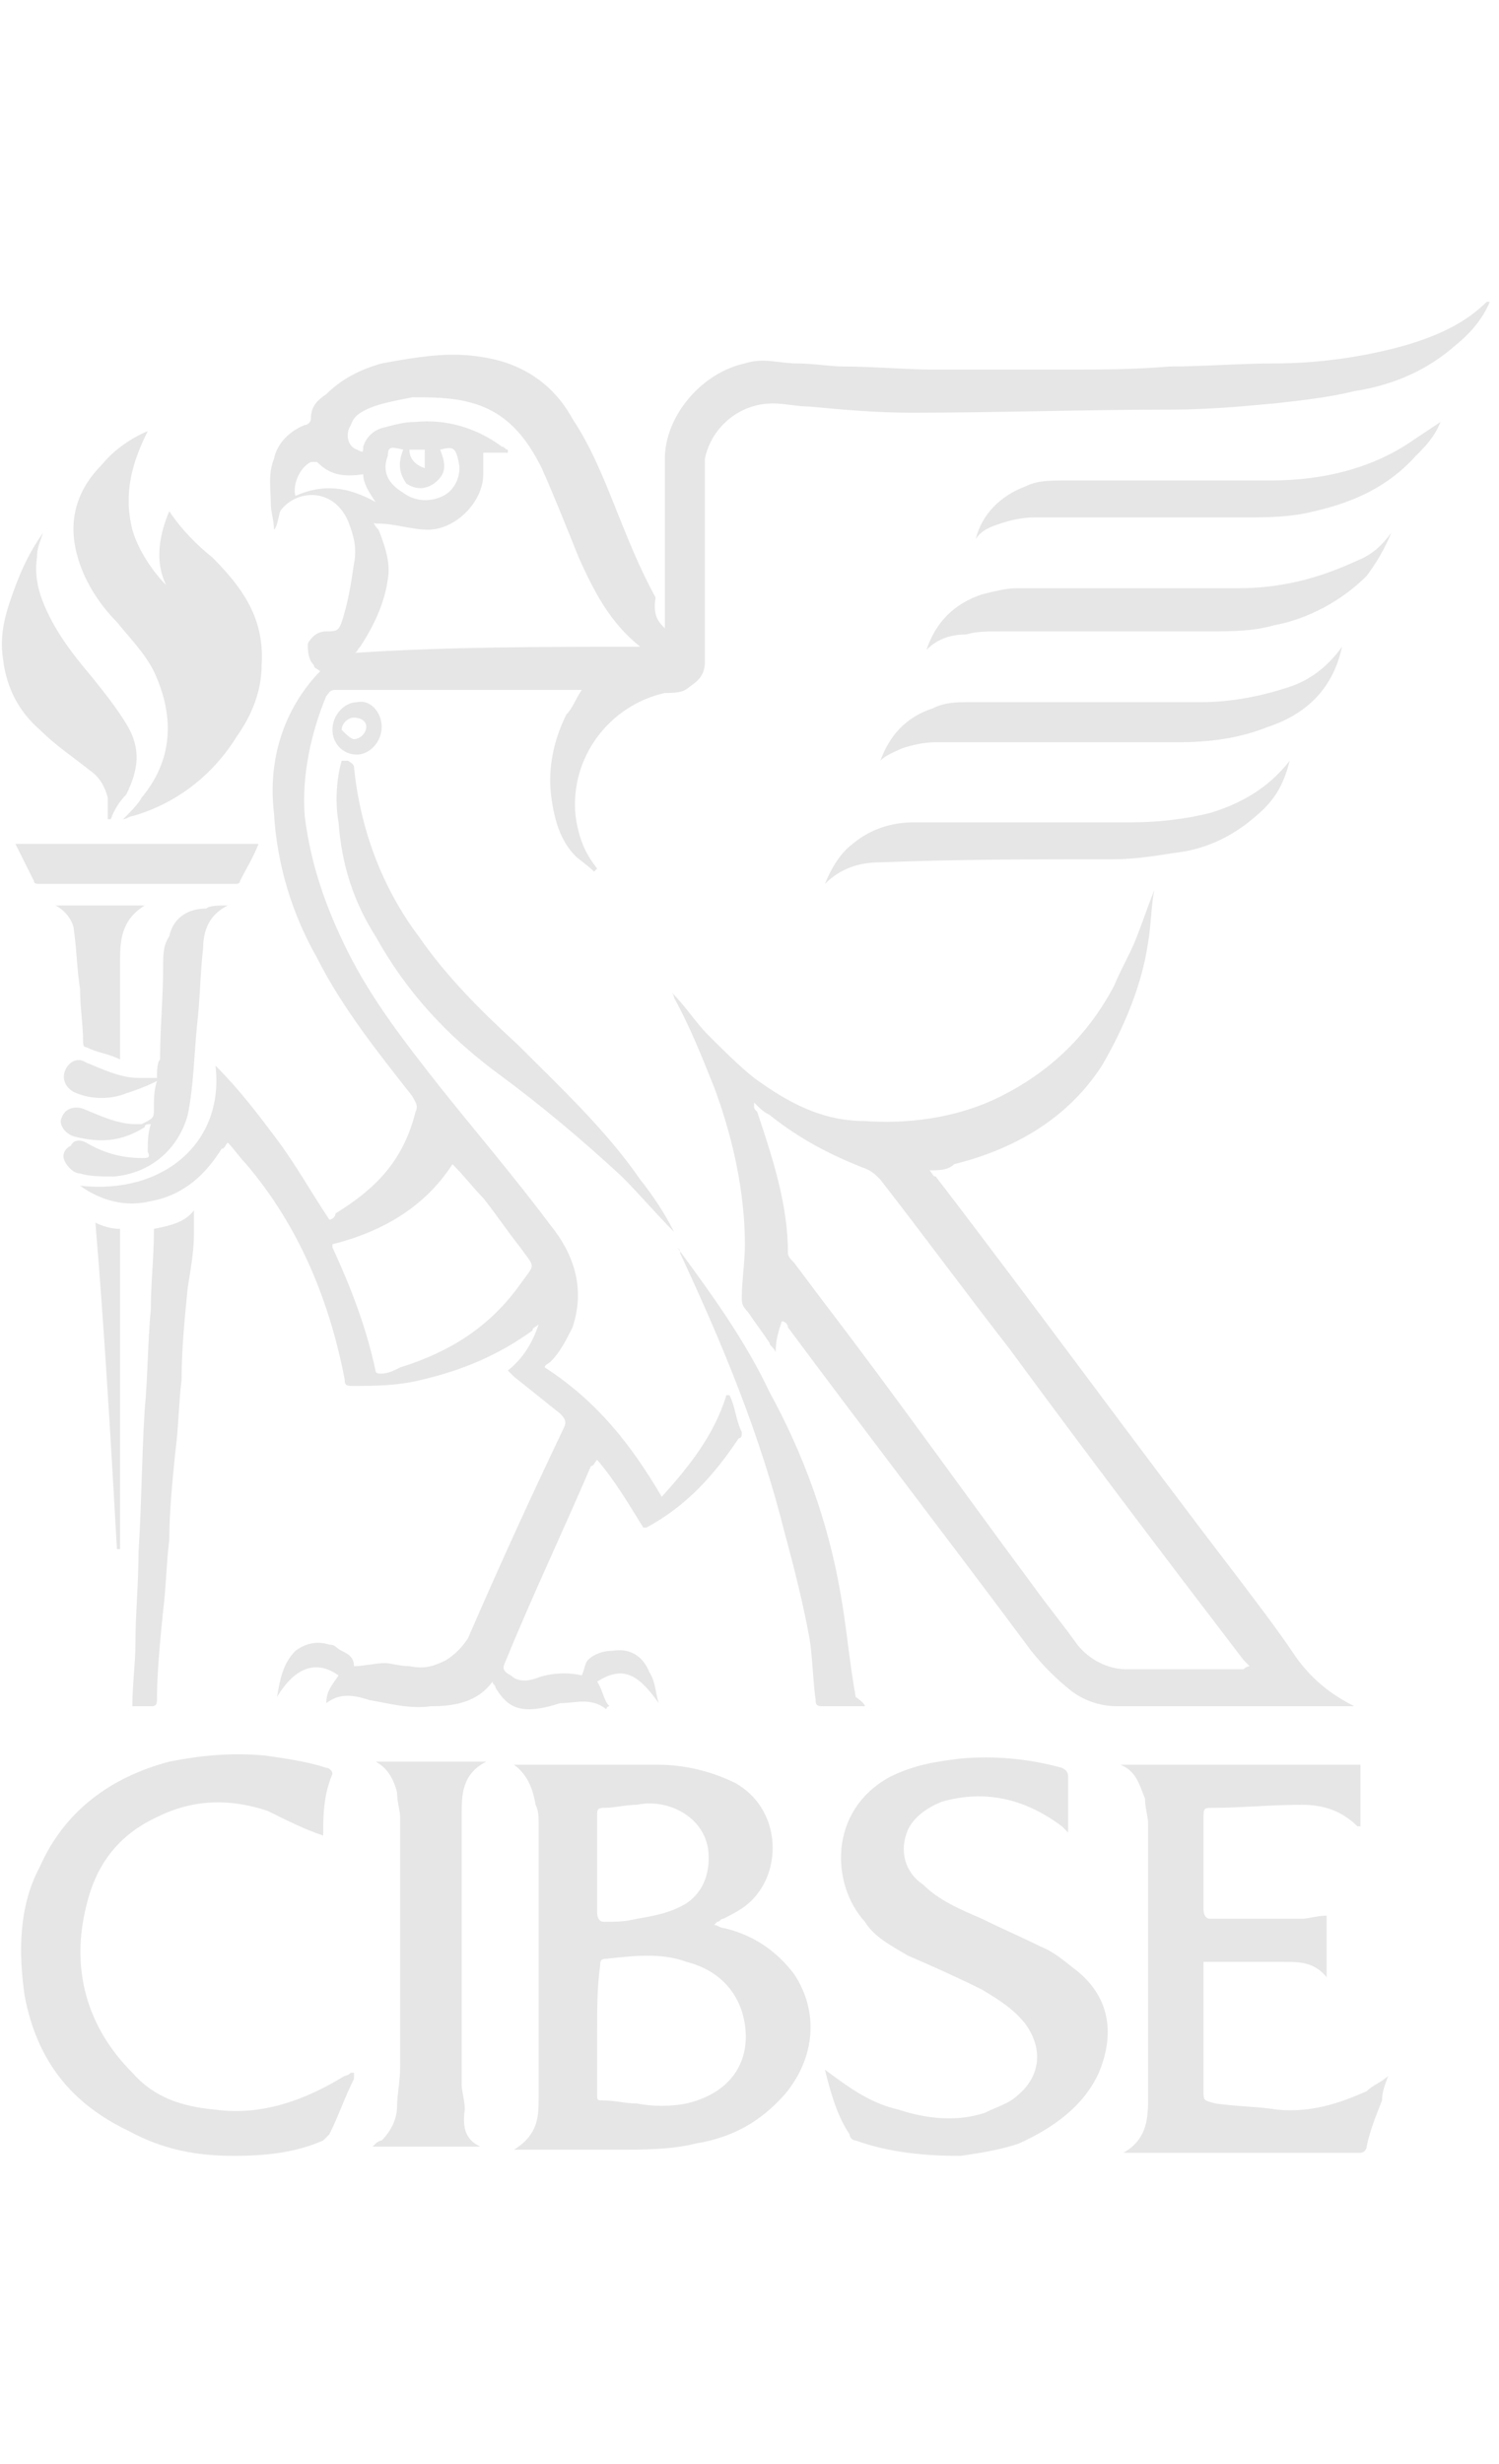 <?xml version="1.0" encoding="utf-8"?>
<!-- Generator: Adobe Illustrator 25.2.1, SVG Export Plug-In . SVG Version: 6.00 Build 0)  -->
<svg version="1.1" id="layer" xmlns="http://www.w3.org/2000/svg" xmlns:xlink="http://www.w3.org/1999/xlink" x="0px" y="0px"
	 width="48.7px" height="80px" viewBox="0 0 48.7 80" style="enable-background:new 0 0 48.7 80;" xml:space="preserve">
<style type="text/css">
	.st0{fill:#E6E6E6;}
</style>
<g>
	<g>
		<path class="st0" d="M21.6,20.4c0-0.1,0-0.2,0-0.2c0-1.7,0-3.6,0-5.3c0-1.4,1.2-2.8,2.6-3.1c0.6-0.2,1.1,0,1.7,0
			c0.5,0,1.1,0.1,1.5,0.1c1,0,2,0.1,2.9,0.1c1.4,0,2.9,0,4.4,0c1.1,0,2.1,0,3.3-0.1c1.1,0,2.3-0.1,3.4-0.1c1.4,0,2.9-0.2,4.3-0.6
			c1-0.3,1.9-0.7,2.6-1.4c0,0,0,0,0.1,0c-0.2,0.5-0.6,1-1.1,1.4c-0.9,0.8-2,1.3-3.3,1.5c-0.8,0.2-1.7,0.3-2.6,0.4
			c-1.1,0.1-2.2,0.2-3.3,0.2c-2.9,0-5.7,0.1-8.5,0.1c-1.1,0-2.3-0.1-3.3-0.2c-0.4,0-0.8-0.1-1.2-0.1c-1.1,0-2,0.8-2.2,1.8
			c0,0.1,0,0.2,0,0.3c0,2.1,0,4.2,0,6.3c0,0.4-0.2,0.6-0.5,0.8c-0.2,0.2-0.5,0.2-0.8,0.2c-1.8,0.4-3.1,2.1-2.9,4
			c0.1,0.7,0.3,1.2,0.7,1.7c0,0,0,0-0.1,0.1c-0.2-0.2-0.5-0.4-0.6-0.5c-0.5-0.5-0.7-1.2-0.8-2c-0.1-0.9,0.1-1.8,0.5-2.6
			c0.2-0.2,0.3-0.5,0.5-0.8c-0.1,0-0.2,0-0.2,0c-2.6,0-5.2,0-7.8,0c-0.2,0-0.2,0.1-0.3,0.2c-0.5,1.2-0.8,2.6-0.7,3.9
			c0.2,1.6,0.7,3,1.4,4.4c0.8,1.6,1.9,3,3,4.4c1.2,1.5,2.4,2.9,3.6,4.5c0.8,1,1.1,2.1,0.7,3.3c-0.2,0.4-0.4,0.8-0.7,1.1
			c-0.1,0.1-0.2,0.1-0.2,0.2c1.7,1.1,2.8,2.5,3.8,4.2c0.9-1,1.7-2,2.1-3.3h0.1c0.2,0.4,0.2,0.8,0.4,1.2c0,0.1,0,0.2-0.1,0.2
			c-0.8,1.2-1.7,2.2-3,2.9h-0.1c-0.5-0.8-0.9-1.5-1.5-2.2c-0.1,0.1-0.1,0.2-0.2,0.2c-0.9,2.1-1.9,4.2-2.8,6.4
			c-0.1,0.2,0,0.3,0.2,0.4c0.2,0.2,0.5,0.2,0.8,0.1c0.5-0.2,1.1-0.2,1.5-0.1c0.1-0.2,0.1-0.4,0.2-0.5c0.2-0.2,0.5-0.3,0.8-0.3
			c0.6-0.1,1,0.2,1.2,0.7c0.2,0.3,0.2,0.7,0.3,1c-0.7-1-1.2-1.2-2-0.7c0.2,0.3,0.2,0.6,0.4,0.8c0,0-0.1,0-0.1,0.1
			c-0.5-0.4-1-0.2-1.5-0.2c-0.3,0.1-0.7,0.2-1,0.2c-0.5,0-0.8-0.2-1.1-0.7c0-0.1-0.1-0.1-0.1-0.2c-0.5,0.7-1.3,0.8-2,0.8
			c-0.7,0.1-1.4-0.1-2-0.2C11.4,55,11,55,10.6,55.3c0-0.4,0.2-0.6,0.4-0.9c-0.7-0.5-1.4-0.3-2,0.7c0.1-0.6,0.2-1.1,0.6-1.5
			c0.4-0.3,0.8-0.3,1.1-0.2c0.2,0,0.2,0.1,0.4,0.2c0.2,0.1,0.4,0.2,0.4,0.5c0.3,0,0.7-0.1,1-0.1c0.2,0,0.5,0.1,0.8,0.1
			c0.5,0.1,0.8,0,1.2-0.2c0.3-0.2,0.5-0.4,0.7-0.7c1-2.3,2-4.5,3.1-6.8c0.1-0.2,0.1-0.3-0.1-0.5c-0.5-0.4-1-0.8-1.5-1.2
			c-0.1-0.1-0.1-0.1-0.2-0.2c0.5-0.4,0.8-0.9,1-1.5c-0.1,0.1-0.2,0.1-0.2,0.2c-1.1,0.8-2.3,1.3-3.6,1.6c-0.8,0.2-1.5,0.2-2.3,0.2
			c-0.2,0-0.2-0.1-0.2-0.2c-0.5-2.6-1.5-5-3.2-7c-0.2-0.2-0.4-0.5-0.6-0.7c-0.1,0.1-0.1,0.2-0.2,0.2C6.7,38.1,6,38.8,4.9,39
			c-0.8,0.2-1.6,0-2.3-0.5c2.7,0.3,4.7-1.4,4.4-3.9c0.8,0.8,1.4,1.6,2,2.4s1.1,1.7,1.7,2.6c0.1,0,0.2-0.1,0.2-0.2
			c1.3-0.8,2.2-1.7,2.6-3.3c0.1-0.2,0-0.3-0.1-0.5c-1.1-1.4-2.3-2.9-3.1-4.5c-0.8-1.4-1.3-3-1.4-4.7c-0.2-1.7,0.3-3.3,1.4-4.5
			c0,0,0,0,0.1-0.1c-0.1-0.1-0.2-0.1-0.2-0.2c-0.2-0.2-0.2-0.5-0.2-0.7c0.1-0.2,0.3-0.4,0.6-0.4c0.3,0,0.4,0,0.5-0.3
			c0.2-0.6,0.3-1.2,0.4-1.9c0.1-0.5,0-0.9-0.2-1.4c-0.5-1.1-1.7-1-2.2-0.3C9,17,9,17.1,8.9,17.2c0-0.3-0.1-0.6-0.1-0.8
			c0-0.5-0.1-1,0.1-1.5C9,14.4,9.4,14,9.9,13.8c0.1,0,0.2-0.1,0.2-0.2c0-0.4,0.2-0.6,0.5-0.8c0.5-0.5,1.1-0.8,1.8-1
			c1.1-0.2,2.2-0.4,3.3-0.2c1.3,0.2,2.3,0.9,2.9,2c0.6,0.9,1,1.9,1.4,2.9c0.4,1,0.8,2,1.3,2.9C21.2,20,21.4,20.2,21.6,20.4
			C21.5,20.4,21.5,20.4,21.6,20.4z M20.8,21L20.8,21C20.8,20.9,20.8,20.9,20.8,21c-1-0.8-1.5-1.8-2-2.9c-0.4-1-0.8-2-1.2-2.9
			c-0.4-0.8-0.9-1.5-1.7-1.9c-0.8-0.4-1.7-0.4-2.5-0.4c-0.5,0.1-1.1,0.2-1.5,0.4c-0.2,0.1-0.4,0.2-0.5,0.5c-0.2,0.3-0.1,0.7,0.2,0.8
			c0.2,0.1,0.2,0.1,0.2-0.1c0.1-0.3,0.3-0.5,0.6-0.6c0.4-0.1,0.7-0.2,1.1-0.2c1-0.1,2,0.2,2.8,0.8c0.1,0,0.1,0.1,0.2,0.1
			c0,0,0,0,0,0.1c-0.2,0-0.5,0-0.8,0c0,0.2,0,0.5,0,0.7c0,0.9-0.9,1.8-1.8,1.8c-0.5,0-1.1-0.2-1.6-0.2c-0.1,0-0.2,0-0.2-0.1
			c0.1,0.2,0.1,0.2,0.2,0.3c0.2,0.5,0.4,1.1,0.3,1.6c-0.1,0.8-0.5,1.6-0.9,2.2c-0.1,0.1-0.1,0.2-0.2,0.2C14.5,21,17.7,21,20.8,21z
			 M14.7,37.8c-0.9,1.4-2.3,2.2-3.9,2.6v0.1c0.6,1.3,1.1,2.6,1.4,4c0,0.1,0.1,0.1,0.2,0.1c0.2,0,0.4-0.1,0.6-0.2
			c1.6-0.5,2.9-1.3,3.9-2.7c0.5-0.7,0.5-0.5,0-1.2c-0.4-0.5-0.8-1.1-1.2-1.6C15.4,38.6,15.1,38.2,14.7,37.8z M13.1,14.6
			c-0.4-0.1-0.5-0.1-0.5,0.2c-0.2,0.5,0,0.9,0.5,1.2c0.4,0.3,0.9,0.3,1.3,0.1c0.4-0.2,0.6-0.7,0.5-1.1c-0.1-0.5-0.2-0.5-0.6-0.4
			c0.2,0.5,0.2,0.8-0.2,1.1c-0.3,0.2-0.6,0.2-0.9,0C13,15.4,12.9,15.1,13.1,14.6z M11.8,15.4c-0.7,0.1-1.1,0-1.5-0.4
			c0,0-0.1,0-0.2,0c-0.4,0.2-0.6,0.8-0.5,1.1c0.9-0.4,1.7-0.3,2.6,0.2C12,16,11.8,15.7,11.8,15.4z M13.3,14.6c0,0.3,0.2,0.5,0.5,0.6
			c0-0.2,0-0.4,0-0.6C13.6,14.6,13.4,14.6,13.3,14.6z"/>
		<path class="st0" d="M25.4,42.9c-0.1,0.3-0.2,0.6-0.2,1c-0.1-0.2-0.2-0.2-0.2-0.3c-0.2-0.3-0.5-0.7-0.7-1
			c-0.2-0.2-0.2-0.3-0.2-0.5c0-0.5,0.1-1.1,0.1-1.7c0-1.7-0.4-3.5-1-5.1c-0.4-1-0.8-2-1.3-2.9c0,0,0-0.1-0.1-0.2
			c0.5,0.5,0.8,1,1.2,1.4c0.5,0.5,1,1,1.5,1.4c1.1,0.8,2.2,1.4,3.6,1.4c1.4,0.1,2.9-0.1,4.2-0.7c1.7-0.8,3-2,3.9-3.7
			c0.2-0.5,0.5-1,0.7-1.5c0.2-0.5,0.4-1.1,0.6-1.6c-0.1,0.5-0.1,1.1-0.2,1.7c-0.2,1.4-0.8,2.8-1.5,4c-1.1,1.7-2.8,2.7-4.8,3.2
			C30.8,38,30.5,38,30.2,38c0.1,0.1,0.1,0.2,0.2,0.2c3.3,4.3,6.5,8.7,9.8,13c0.6,0.8,1.3,1.7,1.9,2.6c0.5,0.7,1.1,1.2,1.9,1.6
			c-0.2,0-0.2,0-0.3,0c-2.5,0-5,0-7.4,0c-0.6,0-1.1-0.2-1.5-0.5c-0.5-0.4-0.9-0.8-1.3-1.3c-2.6-3.5-5.3-7-7.9-10.5
			C25.6,43,25.5,42.9,25.4,42.9z M40.6,54.1c-0.1-0.1-0.2-0.2-0.2-0.2c-2.6-3.4-5.1-6.7-7.6-10.1c-1.4-1.8-2.8-3.7-4.2-5.5
			c-0.2-0.2-0.3-0.3-0.6-0.4C27,37.5,26,37,25,36.2c-0.2-0.1-0.3-0.2-0.5-0.4v0.1c0,0.1,0,0.1,0.1,0.2c0.5,1.5,1,3,1,4.6
			c0,0.1,0.1,0.2,0.2,0.3c0.3,0.4,0.6,0.8,0.9,1.2c2.3,3,4.5,6.1,6.8,9.2c0.5,0.7,1,1.3,1.5,2c0.4,0.5,1,0.8,1.6,0.8
			c1.3,0,2.5,0,3.8,0C40.5,54.1,40.6,54.1,40.6,54.1z"/>
		<path class="st0" d="M16.7,57.3c0.1,0,0.1,0,0.2,0c1.5,0,3,0,4.5,0c0.8,0,1.7,0.2,2.5,0.6c1.4,0.8,1.5,2.6,0.7,3.6
			c-0.3,0.4-0.7,0.6-1.1,0.8c-0.1,0-0.1,0.1-0.2,0.1c0,0,0,0-0.1,0.1c0.1,0,0.2,0.1,0.3,0.1c0.9,0.2,1.7,0.7,2.3,1.5
			c0.8,1.2,0.7,2.7-0.3,3.9c-0.8,0.9-1.7,1.4-2.9,1.6c-0.8,0.2-1.7,0.2-2.6,0.2c-1,0-2,0-3,0c-0.1,0-0.2,0-0.3,0
			c0.8-0.5,0.8-1.1,0.8-1.7c0-2.9,0-6,0-8.9c0-0.2,0-0.4-0.1-0.6C17.3,58,17.1,57.6,16.7,57.3z M19.4,65.9c0,0.7,0,1.4,0,2.1
			c0,0.2,0,0.2,0.2,0.2c0.4,0,0.7,0.1,1.1,0.1c0.5,0.1,1.1,0.1,1.6,0c1.7-0.4,2.2-1.7,1.8-3c-0.3-0.9-1-1.4-1.8-1.6
			c-0.8-0.3-1.7-0.2-2.6-0.1c-0.2,0-0.2,0.1-0.2,0.2C19.4,64.5,19.4,65.2,19.4,65.9z M19.4,60.5c0,0.5,0,1.1,0,1.6
			c0,0.2,0.1,0.3,0.2,0.3c0.4,0,0.7,0,1.1-0.1c0.6-0.1,1.1-0.2,1.6-0.5c0.6-0.4,0.8-1.1,0.7-1.8c-0.2-1.1-1.4-1.6-2.3-1.4
			c-0.4,0-0.7,0.1-1.1,0.1c-0.2,0-0.2,0.1-0.2,0.2C19.4,59.4,19.4,59.9,19.4,60.5z"/>
		<path class="st0" d="M26.8,67.2c0.8,0.6,1.5,1.1,2.4,1.3c0.9,0.3,1.9,0.4,2.8,0.1c0.4-0.2,0.8-0.3,1.1-0.6
			c0.7-0.6,0.8-1.5,0.2-2.3c-0.4-0.5-0.9-0.8-1.4-1.1c-0.8-0.4-1.7-0.8-2.4-1.1c-0.5-0.3-1.1-0.6-1.4-1.1c-1.1-1.2-1.2-3.6,0.8-4.7
			c0.8-0.4,1.5-0.5,2.3-0.6c1.1-0.1,2.2,0,3.3,0.3c0.2,0.1,0.2,0.2,0.2,0.3c0,0.6,0,1.2,0,1.8c-0.1-0.1-0.2-0.2-0.2-0.2
			c-1.2-0.9-2.5-1.2-3.9-0.8c-0.5,0.2-0.9,0.5-1.1,0.9c-0.3,0.7-0.1,1.4,0.5,1.8c0.5,0.5,1.2,0.8,1.9,1.1c0.6,0.3,1.3,0.6,1.9,0.9
			c0.5,0.2,0.8,0.5,1.2,0.8c1.1,0.9,1.2,2.1,0.7,3.3c-0.5,1.1-1.5,1.8-2.6,2.3c-0.6,0.2-1.2,0.3-1.9,0.4c-1.1,0-2.3-0.1-3.4-0.5
			c-0.1,0-0.2-0.1-0.2-0.2C27.2,68.7,27,68,26.8,67.2z"/>
		<path class="st0" d="M10.5,59.6c-0.6-0.2-1.2-0.5-1.8-0.8c-1.2-0.4-2.4-0.4-3.6,0.2c-1.3,0.6-2,1.6-2.3,2.9c-0.5,2,0,3.9,1.5,5.4
			C5,68.1,5.9,68.4,7,68.5c1.5,0.2,2.9-0.3,4.2-1.1c0.1,0,0.2-0.1,0.2-0.1s0,0,0.1,0c0,0.1,0,0.1,0,0.2c-0.3,0.6-0.5,1.2-0.8,1.8
			c-0.1,0.1-0.2,0.2-0.2,0.2c-0.9,0.4-1.9,0.5-2.9,0.5c-1.2,0-2.3-0.2-3.4-0.8c-1.9-0.9-3-2.3-3.4-4.4c-0.2-1.4-0.2-2.9,0.5-4.2
			c0.8-1.8,2.3-2.9,4.2-3.4c1-0.2,2-0.3,3.1-0.2c0.7,0.1,1.4,0.2,2,0.4c0.1,0,0.2,0.1,0.2,0.2C10.5,58.3,10.5,59,10.5,59.6z"/>
		<path class="st0" d="M36.4,57.3c0.8,0,1.7,0,2.6,0c0.9,0,1.7,0,2.6,0c0.8,0,1.7,0,2.6,0c0,0.7,0,1.4,0,2h-0.1
			c-0.5-0.5-1.1-0.7-1.8-0.7c-1,0-2,0.1-2.9,0.1c-0.3,0-0.3,0-0.3,0.4c0,1,0,2,0,2.9c0,0.2,0.1,0.3,0.2,0.3c1,0,2,0,3,0
			c0.2,0,0.5-0.1,0.8-0.1c0,0.6,0,1.3,0,2c-0.4-0.5-0.9-0.5-1.4-0.5c-0.8,0-1.6,0-2.4,0c-0.1,0-0.2,0-0.2,0c0,0.1,0,0.2,0,0.3
			c0,1.3,0,2.6,0,3.9c0,0.3,0,0.3,0.4,0.4c0.7,0.1,1.4,0.1,2,0.2c1.1,0.1,2-0.2,2.9-0.6c0.2-0.2,0.5-0.3,0.7-0.5
			c-0.1,0.3-0.2,0.5-0.2,0.8c-0.2,0.5-0.4,1-0.5,1.5c0,0.1-0.1,0.2-0.2,0.2c-2.6,0-5.1,0-7.6,0c0,0,0,0-0.1,0c0.7-0.4,0.8-1,0.8-1.7
			c0-0.9,0-1.8,0-2.8c0-2,0-4.2,0-6.2c0-0.2-0.1-0.5-0.1-0.8C37,57.9,36.9,57.5,36.4,57.3z"/>
		<path class="st0" d="M4.8,14c-0.5,1-0.8,2-0.5,3.2c0.2,0.7,0.7,1.4,1.1,1.8c-0.4-0.8-0.2-1.7,0.1-2.4c0.4,0.6,0.9,1.1,1.4,1.5
			c1,1,1.7,2,1.6,3.5c0,0.8-0.3,1.6-0.8,2.3c-0.8,1.3-2,2.2-3.4,2.6c-0.1,0-0.2,0.1-0.3,0.1c0.2-0.2,0.5-0.5,0.6-0.7
			c1-1.2,1.1-2.6,0.4-4.1c-0.3-0.6-0.8-1.1-1.2-1.6c-0.6-0.6-1.1-1.4-1.3-2.2c-0.3-1.1,0-2.1,0.8-2.9C3.7,14.6,4.3,14.2,4.8,14z"/>
		<path class="st0" d="M15.6,69.7c-1.1,0-2.3,0-3.5,0c0.1-0.1,0.2-0.2,0.3-0.2c0.3-0.3,0.5-0.7,0.5-1.1s0.1-0.8,0.1-1.3
			c0-2.7,0-5.4,0-8.1c0-0.2-0.1-0.5-0.1-0.8c-0.1-0.4-0.3-0.8-0.7-1c1.1,0,2.3,0,3.6,0c-0.8,0.4-0.8,1.1-0.8,1.7c0,2.9,0,5.9,0,8.8
			c0,0.2,0.1,0.5,0.1,0.8C15,69.2,15.2,69.5,15.6,69.7z"/>
		<path class="st0" d="M41.9,24.7c-0.2,0.8-0.5,1.3-1.1,1.8c-0.8,0.7-1.7,1.1-2.7,1.2c-0.6,0.1-1.3,0.2-1.9,0.2
			c-2.6,0-5.1,0-7.6,0.1c-0.7,0-1.3,0.2-1.8,0.7c0.2-0.5,0.5-1,0.9-1.3c0.6-0.5,1.3-0.7,2-0.7c2.3,0,4.8,0,7.1,0
			c0.8,0,1.7-0.1,2.5-0.3C40.3,26.1,41.2,25.6,41.9,24.7z"/>
		<path class="st0" d="M30.1,21.1c0.3-0.9,0.9-1.5,1.8-1.8c0.4-0.1,0.8-0.2,1.1-0.2c2.4,0,4.8,0,7.2,0c1.4,0,2.6-0.3,3.9-0.9
			c0.5-0.2,0.8-0.5,1.1-0.9c-0.2,0.5-0.5,1-0.8,1.4c-0.8,0.8-1.9,1.4-3,1.6c-0.7,0.2-1.4,0.2-2.1,0.2c-1.1,0-2.1,0-3.2,0
			c-1.2,0-2.3,0-3.6,0c-0.4,0-0.8,0-1.1,0.1C30.8,20.6,30.4,20.8,30.1,21.1z"/>
		<path class="st0" d="M43.6,21c-0.3,1.4-1.2,2.2-2.4,2.6c-1,0.4-2,0.5-2.9,0.5c-2,0-3.9,0-5.9,0c-0.7,0-1.4,0-2,0
			c-0.4,0-0.8,0.1-1.1,0.2c-0.2,0.1-0.5,0.2-0.7,0.4c0.3-0.8,0.8-1.4,1.7-1.7c0.4-0.2,0.8-0.2,1.1-0.2c2.5,0,5,0,7.6,0
			c1,0,2-0.2,2.9-0.5C42.5,22.1,43.1,21.7,43.6,21z"/>
		<path class="st0" d="M28.1,55.4c-0.5,0-0.9,0-1.4,0c-0.2,0-0.2-0.1-0.2-0.2c-0.1-0.7-0.1-1.4-0.2-2c-0.2-1.1-0.5-2.3-0.8-3.4
			c-0.8-3.2-2-6.1-3.4-9.1c0-0.1,0-0.1-0.1-0.2l0,0c1.1,1.5,2.2,3,3,4.7c1.1,2,1.9,4.2,2.3,6.5c0.2,1.1,0.3,2.3,0.5,3.4
			C28.1,55.3,28.1,55.4,28.1,55.4z"/>
		<path class="st0" d="M11.1,24.7c0.1,0,0.2,0,0.2,0s0.2,0.1,0.2,0.2c0.2,2,0.9,3.9,2.1,5.5c0.9,1.3,2,2.4,3.2,3.5
			c1.4,1.4,2.9,2.8,4,4.4c0.4,0.5,0.8,1.1,1.1,1.7c-0.6-0.6-1.1-1.2-1.7-1.8c-1.3-1.2-2.6-2.3-4.1-3.4c-1.6-1.2-2.9-2.6-3.9-4.4
			c-0.7-1.1-1.1-2.3-1.2-3.7C10.9,26.2,10.9,25.4,11.1,24.7z"/>
		<path class="st0" d="M46.8,13.7c-0.2,0.5-0.5,0.8-0.8,1.1c-0.9,1-2,1.5-3.3,1.8c-0.8,0.2-1.5,0.2-2.3,0.2c-2.3,0-4.5,0-6.8,0
			c-0.4,0-0.8,0.1-1.1,0.2c-0.3,0.1-0.6,0.2-0.8,0.5c0.2-0.8,0.8-1.4,1.6-1.7c0.4-0.2,0.8-0.2,1.3-0.2c2.3,0,4.5,0,6.7,0
			c1.7,0,3.3-0.4,4.6-1.3C46.2,14.1,46.5,13.9,46.8,13.7z"/>
		<path class="st0" d="M4.3,55.4c0-0.7,0.1-1.4,0.1-2c0-1,0.1-2,0.1-3c0.1-1.5,0.1-3,0.2-4.6c0.1-1.1,0.1-2.2,0.2-3.3
			c0-0.8,0.1-1.7,0.1-2.5v-0.1c0.5-0.1,1-0.2,1.3-0.6c0,0.2,0,0.5,0,0.8c0,0.5-0.1,1.1-0.2,1.7c-0.1,1-0.2,2-0.2,3
			c-0.1,0.8-0.1,1.6-0.2,2.3c-0.1,1-0.2,2-0.2,2.9c-0.1,0.8-0.1,1.5-0.2,2.3c-0.1,1-0.2,2-0.2,2.9c0,0.2-0.1,0.2-0.2,0.2
			C4.7,55.4,4.5,55.4,4.3,55.4z"/>
		<path class="st0" d="M7.4,29.4c-0.6,0.3-0.8,0.8-0.8,1.4c-0.1,0.8-0.1,1.7-0.2,2.5c-0.1,1-0.1,1.9-0.3,2.9c-0.3,1.1-1.2,1.9-2.4,2
			c-0.4,0-0.8,0-1.1-0.1c-0.2,0-0.4-0.2-0.5-0.4c-0.1-0.2,0-0.4,0.2-0.5C2.4,37,2.6,37,2.8,37.1c0.5,0.3,1.1,0.5,1.8,0.5
			c0.2,0,0.3,0,0.2-0.2c0-0.3,0-0.6,0.1-0.9c-0.1,0-0.2,0-0.2,0.1c-0.8,0.5-1.5,0.5-2.3,0.3c-0.3-0.1-0.5-0.4-0.4-0.6
			c0.1-0.3,0.4-0.4,0.7-0.3c0.5,0.2,1.1,0.5,1.7,0.5c0.1,0,0.1,0,0.2,0C5,36.3,5,36.3,5,36c0-0.3,0-0.6,0.1-0.9
			c-0.4,0.2-0.7,0.3-1,0.4c-0.5,0.2-1.1,0.2-1.6,0c-0.3-0.1-0.5-0.4-0.4-0.7c0.1-0.3,0.4-0.5,0.7-0.3c0.5,0.2,1.1,0.5,1.7,0.5
			c0.2,0,0.4,0,0.6,0c0-0.2,0-0.5,0.1-0.6c0-1,0.1-2,0.1-3c0-0.4,0-0.7,0.2-1c0.1-0.5,0.5-0.9,1.2-0.9C6.8,29.4,7.1,29.4,7.4,29.4z"
			/>
		<path class="st0" d="M1.4,17.3c-0.1,0.3-0.2,0.5-0.2,0.8c-0.1,0.7,0.1,1.3,0.4,1.9c0.4,0.8,0.9,1.4,1.4,2c0.4,0.5,0.8,1,1.1,1.5
			c0.5,0.8,0.4,1.5,0,2.3c-0.2,0.2-0.4,0.5-0.5,0.8c0,0,0,0-0.1,0c0-0.2,0-0.5,0-0.7c-0.1-0.4-0.3-0.7-0.6-0.9
			c-0.5-0.4-1.1-0.8-1.6-1.3c-0.7-0.6-1.1-1.4-1.2-2.3c-0.1-0.6,0-1.2,0.2-1.8C0.6,18.7,0.9,18,1.4,17.3L1.4,17.3z"/>
		<path class="st0" d="M8.4,27.4c-0.2,0.5-0.4,0.8-0.6,1.2c0,0.1-0.1,0.1-0.2,0.1c-2.1,0-4.2,0-6.3,0c-0.1,0-0.2,0-0.2-0.1
			c-0.2-0.4-0.4-0.8-0.6-1.2C3.3,27.4,5.9,27.4,8.4,27.4z"/>
		<path class="st0" d="M1.8,29.4c1.1,0,2,0,2.9,0c-0.8,0.5-0.8,1.2-0.8,1.9c0,1,0,2,0,2.9c0,0.1,0,0.1,0,0.2
			c-0.4-0.2-0.7-0.2-1.1-0.4c-0.1,0-0.1-0.1-0.1-0.2c0-0.5-0.1-1.1-0.1-1.7c-0.1-0.6-0.1-1.2-0.2-1.9C2.4,30,2.2,29.6,1.8,29.4z"/>
		<path class="st0" d="M3.1,39.7c0.2,0.1,0.5,0.2,0.8,0.2c0,3.5,0,7,0,10.4c0,0,0,0-0.1,0C3.6,46.8,3.4,43.3,3.1,39.7z"/>
		<path class="st0" d="M12.4,23.6c0,0.5-0.4,0.9-0.8,0.9c-0.5,0-0.8-0.4-0.8-0.8c0-0.5,0.4-0.9,0.8-0.9C12,22.7,12.4,23.1,12.4,23.6
			z M11.5,24c0.2,0,0.4-0.2,0.4-0.4c0-0.2-0.2-0.3-0.4-0.3c-0.2,0-0.4,0.2-0.4,0.4C11.2,23.8,11.4,24,11.5,24z"/>
	</g>
</g>
</svg>
